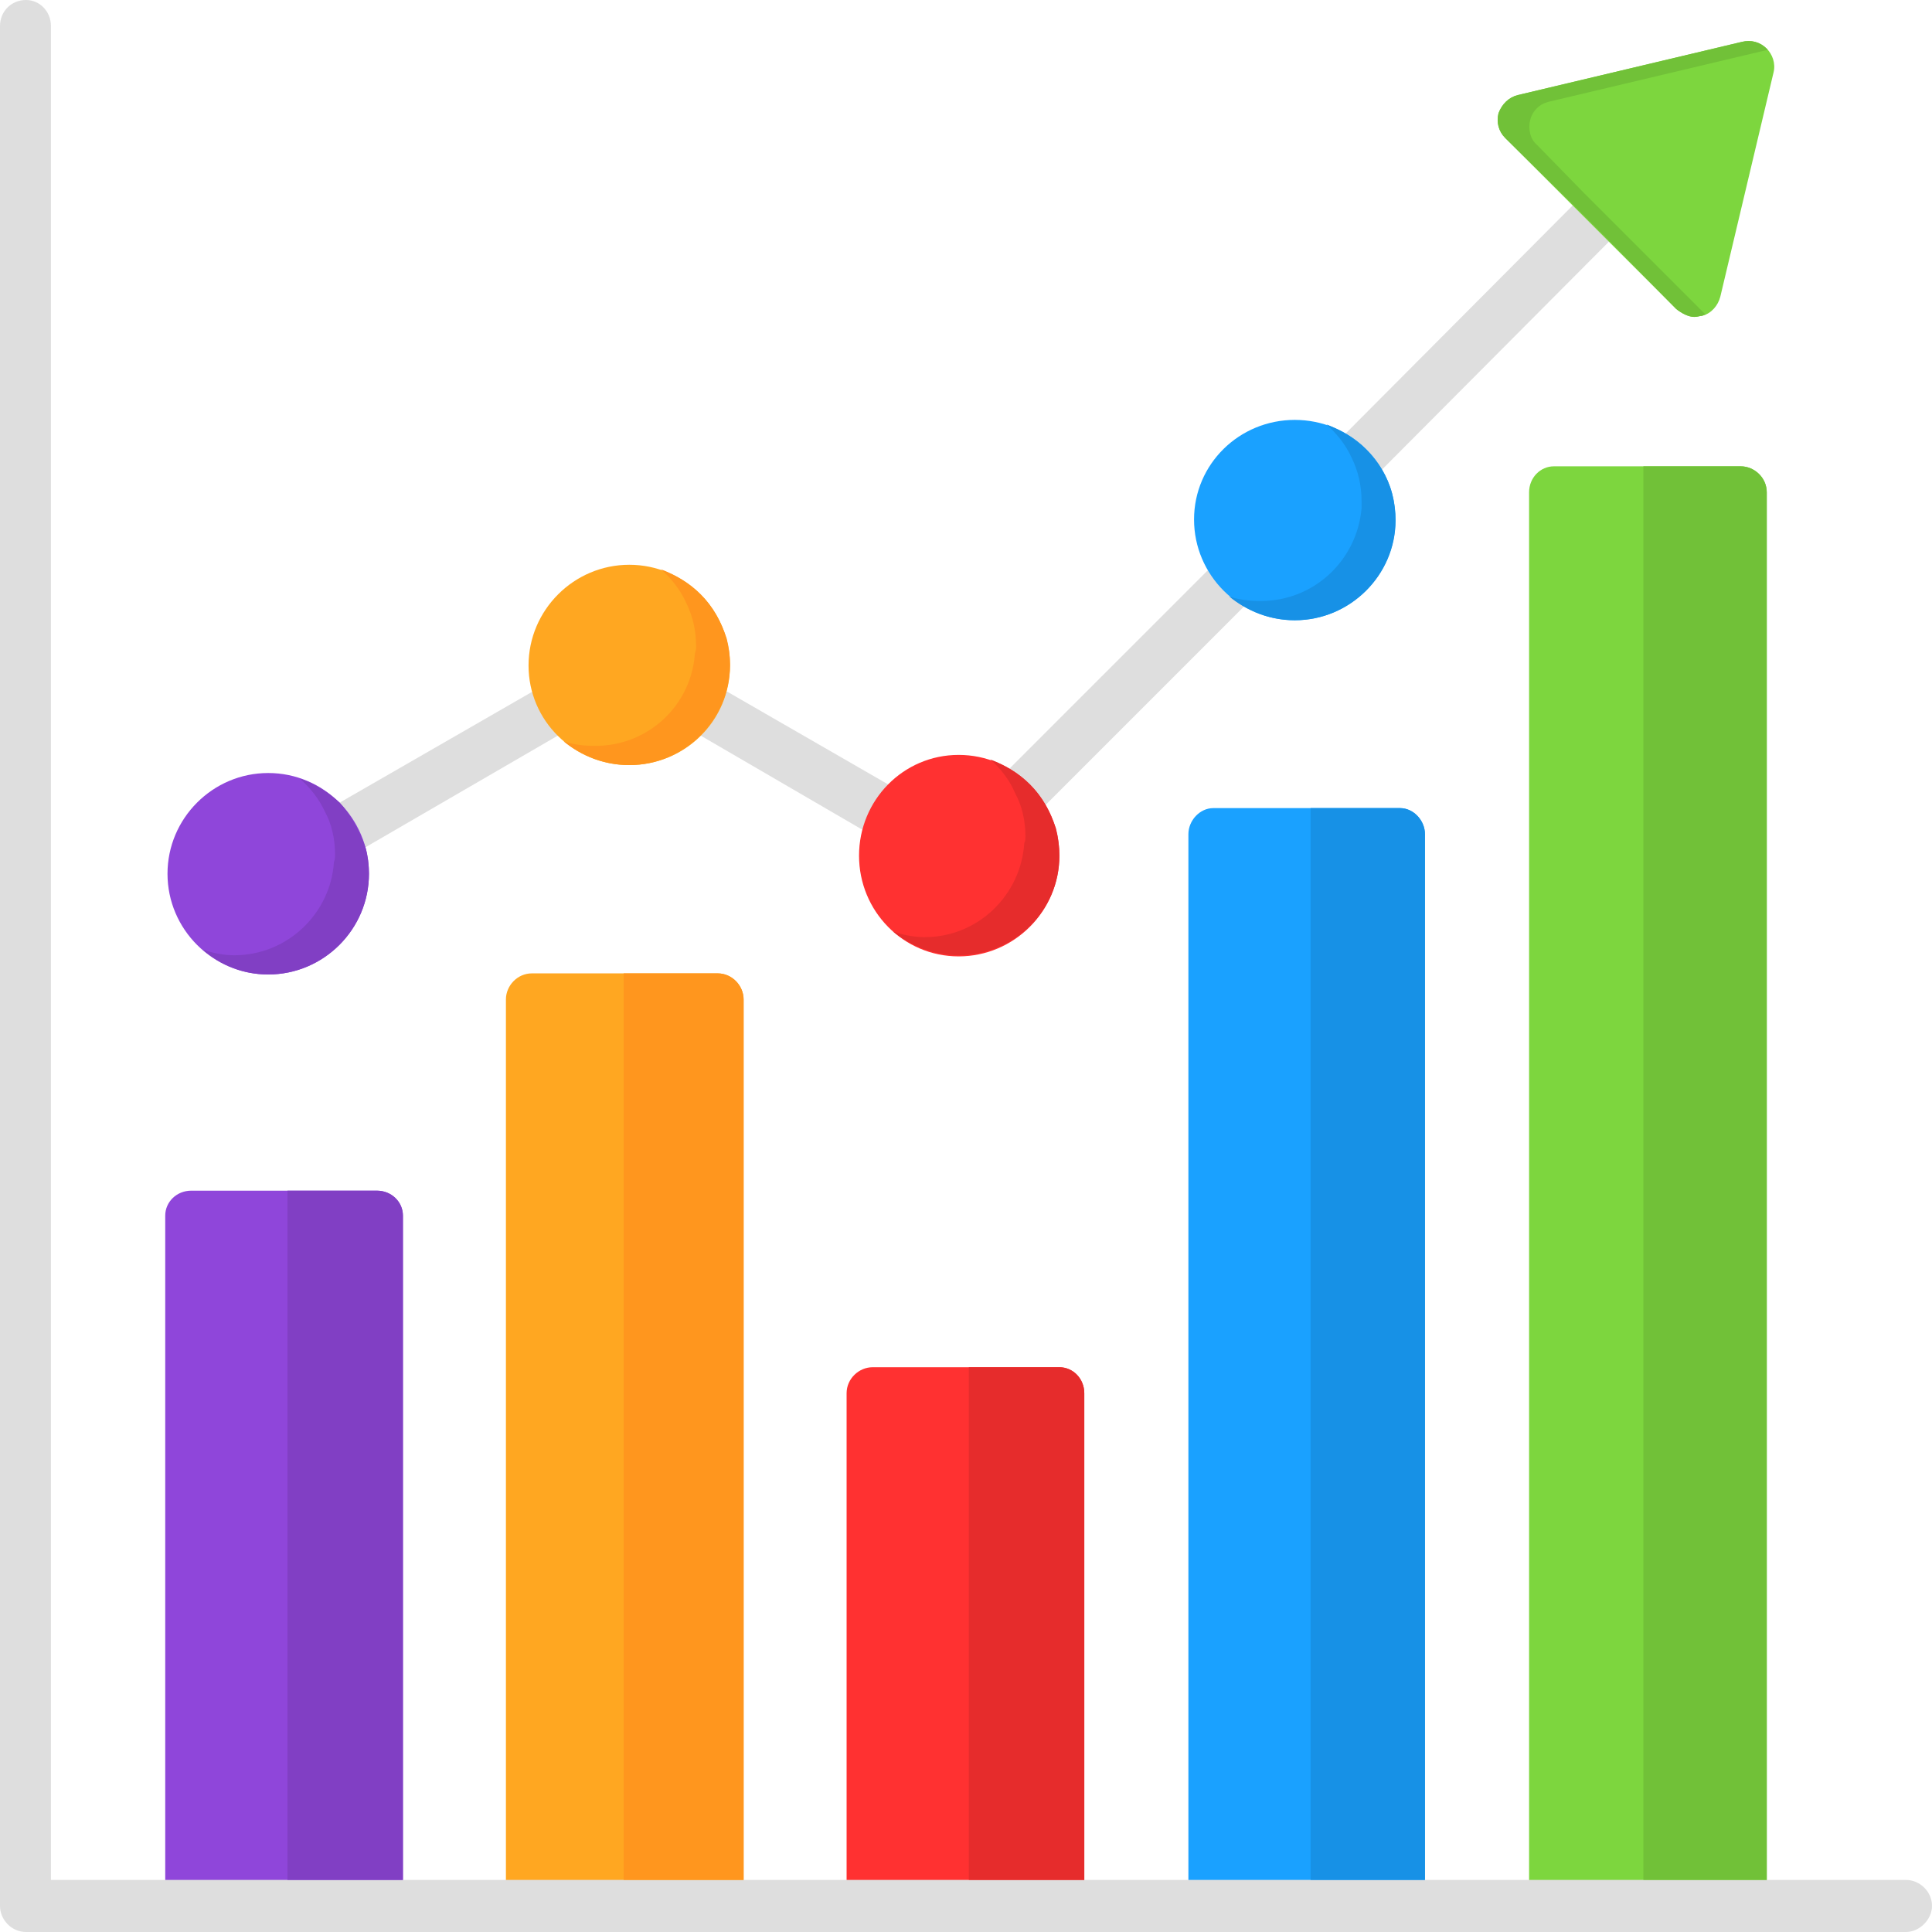 <svg width="80" height="80" viewBox="0 0 80 80" fill="none" xmlns="http://www.w3.org/2000/svg">
<path fill-rule="evenodd" clip-rule="evenodd" d="M72.08 80H64.347C63.785 80 63.316 79.485 63.316 78.922V20.387C63.316 19.777 63.785 19.309 64.347 19.309H72.08C72.642 19.309 73.158 19.777 73.158 20.387V78.922C73.158 79.485 72.642 80 72.08 80Z" fill="#7DD63E"/>
<path fill-rule="evenodd" clip-rule="evenodd" d="M57.973 80H50.24C49.678 80 49.209 79.484 49.209 78.922V34.54C49.209 33.978 49.678 33.462 50.24 33.462H57.973C58.535 33.462 59.004 33.978 59.004 34.54V78.922C59.004 79.484 58.535 80 57.973 80Z" fill="#1AA1FF"/>
<path fill-rule="evenodd" clip-rule="evenodd" d="M43.866 80H36.134C35.571 80 35.056 79.484 35.056 78.922V57.692C35.056 57.083 35.571 56.614 36.134 56.614H43.866C44.429 56.614 44.898 57.083 44.898 57.692V78.922C44.898 79.484 44.429 80 43.866 80Z" fill="#FF3131"/>
<path fill-rule="evenodd" clip-rule="evenodd" d="M29.713 80H22.027C21.418 80 20.949 79.484 20.949 78.922V41.383C20.949 40.82 21.418 40.305 22.027 40.305H29.713C30.322 40.305 30.791 40.82 30.791 41.383V78.922C30.791 79.484 30.322 80 29.713 80Z" fill="#FFA721"/>
<path fill-rule="evenodd" clip-rule="evenodd" d="M15.606 80H7.92C7.311 80 6.842 79.485 6.842 78.922V50.334C6.842 49.772 7.311 49.303 7.92 49.303H15.606C16.215 49.303 16.684 49.772 16.684 50.334V78.922C16.684 79.485 16.215 80 15.606 80Z" fill="#8F46DA"/>
<path fill-rule="evenodd" clip-rule="evenodd" d="M78.922 80H1.078C0.469 80 0 79.484 0 78.922V1.078C0 0.469 0.469 0 1.078 0C1.64 0 2.109 0.469 2.109 1.078V77.844H78.922C79.484 77.844 80 78.313 80 78.922C80 79.484 79.484 80 78.922 80Z" fill="#DEDEDE"/>
<path fill-rule="evenodd" clip-rule="evenodd" d="M13.778 35.712C13.403 35.712 13.075 35.524 12.841 35.149C12.56 34.634 12.747 34.025 13.263 33.697L22.87 28.166C23.339 27.885 23.995 28.026 24.323 28.541C24.604 29.057 24.417 29.713 23.901 29.994L14.294 35.571C14.153 35.665 13.966 35.712 13.778 35.712ZM37.024 34.962C36.836 34.962 36.649 34.915 36.508 34.821L28.213 29.994C27.698 29.713 27.51 29.057 27.838 28.541C28.119 28.026 28.776 27.885 29.291 28.166L37.586 32.947C38.055 33.228 38.242 33.884 37.961 34.4C37.774 34.728 37.399 34.962 37.024 34.962ZM41.898 34.306C41.617 34.306 41.336 34.212 41.148 33.978C40.726 33.556 40.726 32.9 41.148 32.478L50.662 22.964C51.084 22.543 51.74 22.543 52.161 22.964C52.583 23.386 52.583 24.042 52.161 24.464L42.648 33.978C42.46 34.212 42.179 34.306 41.898 34.306ZM55.817 20.387C55.536 20.387 55.255 20.293 55.067 20.105C54.645 19.684 54.645 18.981 55.067 18.606L65.893 7.733C66.315 7.311 66.971 7.311 67.393 7.733C67.815 8.155 67.815 8.858 67.393 9.233L56.567 20.105C56.333 20.293 56.051 20.387 55.817 20.387Z" fill="#DEDEDE"/>
<path fill-rule="evenodd" clip-rule="evenodd" d="M70.158 13.123C69.924 13.123 69.643 12.982 69.408 12.794L62.331 5.718C62.05 5.437 61.957 5.062 62.05 4.687C62.191 4.312 62.472 4.031 62.847 3.937L72.126 1.734C72.501 1.64 72.876 1.734 73.157 2.015C73.392 2.25 73.532 2.625 73.439 2.999L71.236 12.279C71.142 12.654 70.861 12.982 70.486 13.076C70.392 13.076 70.299 13.123 70.158 13.123Z" fill="#7DD63E"/>
<path fill-rule="evenodd" clip-rule="evenodd" d="M53.614 25.683C51.318 25.683 49.443 23.808 49.443 21.511C49.443 19.215 51.318 17.387 53.614 17.387C55.911 17.387 57.785 19.215 57.785 21.511C57.785 23.808 55.911 25.683 53.614 25.683Z" fill="#1AA1FF"/>
<path fill-rule="evenodd" clip-rule="evenodd" d="M39.696 39.602C37.399 39.602 35.571 37.727 35.571 35.431C35.571 33.134 37.399 31.259 39.696 31.259C41.992 31.259 43.867 33.134 43.867 35.431C43.867 37.727 41.992 39.602 39.696 39.602Z" fill="#FF3131"/>
<path fill-rule="evenodd" clip-rule="evenodd" d="M26.057 31.681C23.761 31.681 21.886 29.854 21.886 27.557C21.886 25.261 23.761 23.386 26.057 23.386C28.354 23.386 30.228 25.261 30.228 27.557C30.228 29.854 28.354 31.681 26.057 31.681Z" fill="#FFA721"/>
<path fill-rule="evenodd" clip-rule="evenodd" d="M11.107 40.351C8.811 40.351 6.936 38.477 6.936 36.18C6.936 33.884 8.811 32.009 11.107 32.009C13.403 32.009 15.278 33.884 15.278 36.18C15.278 38.477 13.403 40.351 11.107 40.351Z" fill="#8F46DA"/>
<path fill-rule="evenodd" clip-rule="evenodd" d="M11.904 49.303V77.844H16.684V50.334C16.684 49.772 16.215 49.303 15.606 49.303H11.904Z" fill="#813FC4"/>
<path fill-rule="evenodd" clip-rule="evenodd" d="M25.823 40.305V77.844H30.791V41.383C30.791 40.82 30.322 40.305 29.713 40.305H25.823Z" fill="#FF961E"/>
<path fill-rule="evenodd" clip-rule="evenodd" d="M40.117 56.614V77.844H44.898V57.692C44.898 57.083 44.429 56.614 43.867 56.614H40.117Z" fill="#E62C2C"/>
<path fill-rule="evenodd" clip-rule="evenodd" d="M54.27 33.462V77.844H59.004V34.54C59.004 33.978 58.535 33.462 57.973 33.462H54.27Z" fill="#1791E6"/>
<path fill-rule="evenodd" clip-rule="evenodd" d="M68.049 19.309V77.844H73.158V20.387C73.158 19.777 72.642 19.309 72.08 19.309H68.049Z" fill="#71C138"/>
<path fill-rule="evenodd" clip-rule="evenodd" d="M13.826 35.712C13.685 37.821 11.904 39.555 9.701 39.555C9.233 39.555 8.811 39.461 8.389 39.32C9.139 39.977 10.076 40.351 11.107 40.351C13.404 40.351 15.278 38.477 15.278 36.18C15.278 35.806 15.232 35.431 15.138 35.102C14.903 34.4 14.529 33.743 14.06 33.228C13.591 32.806 13.029 32.431 12.42 32.244C12.841 32.619 13.216 33.087 13.451 33.603C13.732 34.118 13.873 34.727 13.873 35.384C13.873 35.477 13.873 35.571 13.826 35.712Z" fill="#813FC4"/>
<path fill-rule="evenodd" clip-rule="evenodd" d="M28.776 27.042C28.635 29.197 26.854 30.885 24.652 30.885C24.183 30.885 23.761 30.838 23.339 30.697C24.089 31.306 25.026 31.681 26.058 31.681C28.354 31.681 30.229 29.807 30.229 27.51C30.229 27.135 30.182 26.807 30.088 26.432C29.854 25.729 29.526 25.12 29.01 24.605C28.541 24.136 27.979 23.808 27.37 23.573C27.792 23.948 28.166 24.417 28.401 24.933C28.682 25.495 28.823 26.104 28.823 26.76C28.823 26.854 28.823 26.948 28.776 27.042Z" fill="#FF961E"/>
<path fill-rule="evenodd" clip-rule="evenodd" d="M56.38 21.043C56.192 23.199 54.411 24.886 52.209 24.886C51.74 24.886 51.318 24.839 50.897 24.698C51.646 25.308 52.584 25.683 53.615 25.683C55.911 25.683 57.786 23.808 57.786 21.558C57.786 21.183 57.739 20.808 57.645 20.433C57.458 19.73 57.083 19.121 56.567 18.606C56.099 18.137 55.536 17.809 54.927 17.575C55.349 17.95 55.724 18.418 55.958 18.934C56.239 19.496 56.38 20.105 56.38 20.762V21.043Z" fill="#1791E6"/>
<path fill-rule="evenodd" clip-rule="evenodd" d="M42.413 34.915C42.273 37.071 40.492 38.805 38.289 38.805C37.821 38.805 37.399 38.711 36.977 38.571C37.727 39.18 38.664 39.555 39.695 39.555C41.992 39.555 43.866 37.727 43.866 35.431C43.866 35.056 43.819 34.681 43.726 34.306C43.491 33.603 43.163 32.994 42.648 32.478C42.179 32.009 41.617 31.681 41.008 31.447C41.429 31.822 41.804 32.291 42.039 32.853C42.32 33.368 42.46 33.978 42.46 34.634C42.46 34.728 42.46 34.821 42.413 34.915Z" fill="#E62C2C"/>
<path fill-rule="evenodd" clip-rule="evenodd" d="M62.847 3.937C62.472 4.031 62.191 4.312 62.05 4.687C61.957 5.062 62.05 5.437 62.331 5.718L65.143 8.483L66.643 9.983L69.408 12.794C69.643 12.982 69.924 13.123 70.158 13.123C70.299 13.123 70.392 13.076 70.486 13.076C70.533 13.029 70.58 13.029 70.627 13.029L67.112 9.514L65.612 8.014L63.644 5.999C63.362 5.765 63.269 5.343 63.362 4.968C63.456 4.593 63.737 4.312 64.112 4.218L73.204 2.062L73.157 2.015C72.876 1.734 72.501 1.64 72.126 1.734L62.847 3.937Z" fill="#71C138"/>
</svg>
